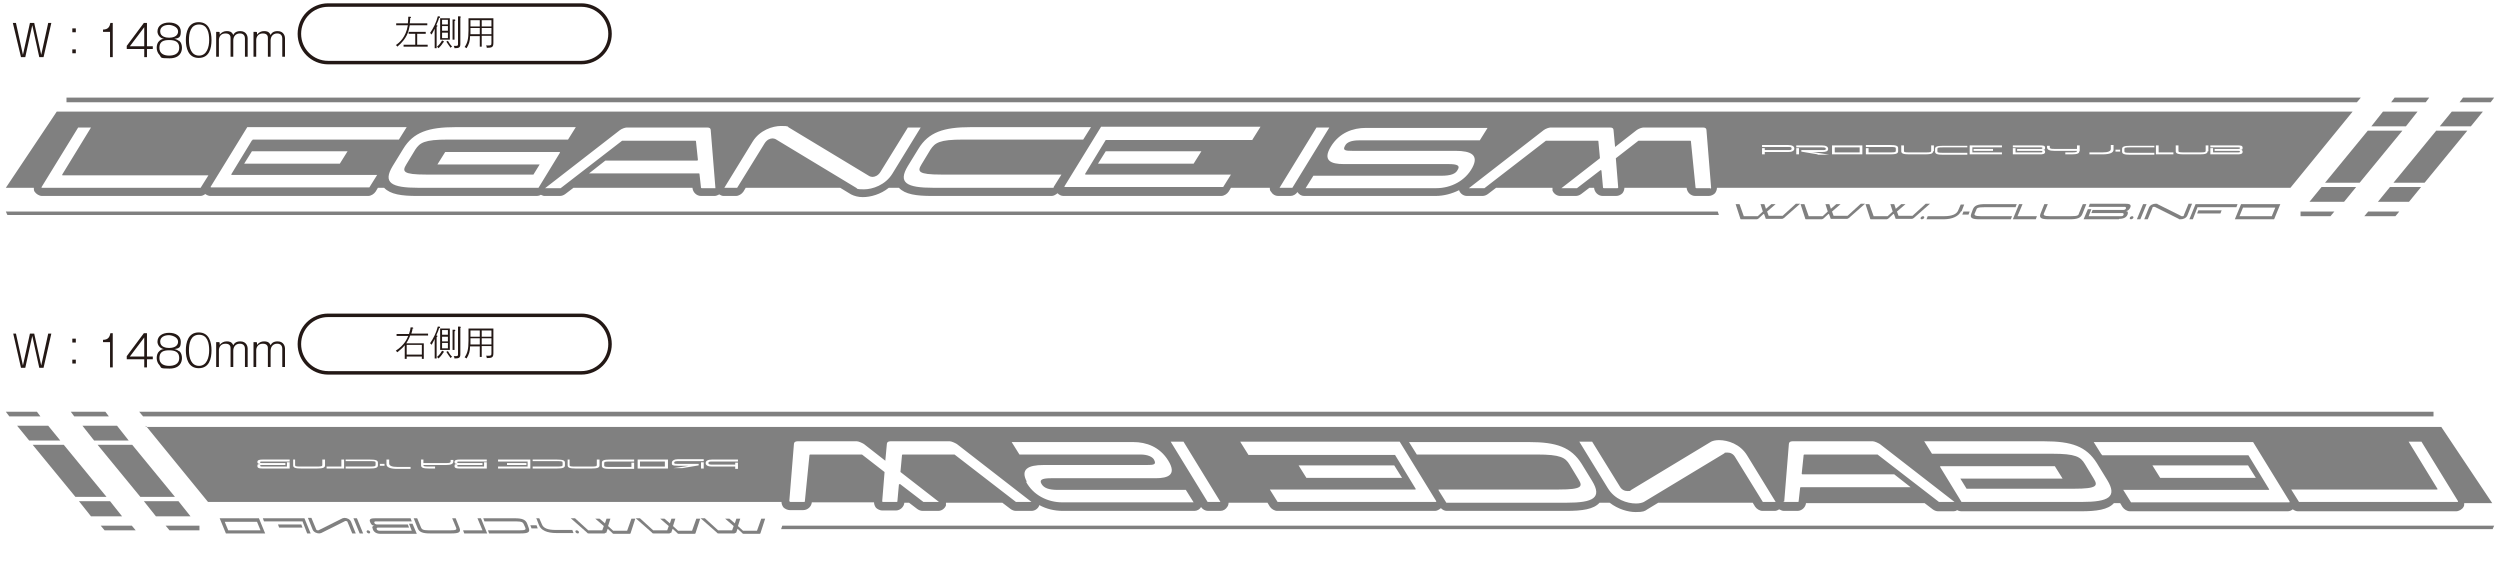 <?xml version="1.0" encoding="UTF-8"?>
<svg xmlns="http://www.w3.org/2000/svg" version="1.1" viewBox="0 0 643 147.8">
  <defs>
    <style>
      .cls-1 {
        fill: gray;
      }

      .cls-2 {
        fill: none;
        stroke: #231815;
        stroke-miterlimit: 10;
        stroke-width: .9px;
      }

      .cls-3 {
        fill: #231815;
      }
    </style>
  </defs>
  <!-- Generator: Adobe Illustrator 28.7.4, SVG Export Plug-In . SVG Version: 1.2.0 Build 166)  -->
  <g>
    <g id="_レイヤー_1" data-name="レイヤー_1">
      <g>
        <g>
          <path class="cls-3" d="M105.5,86.3c-.3.9-.8,1.6-1,2h4.5v4h-.5v-.6h-3.9v.6h-.5v-3.5c-.7.9-1.6,1.5-1.9,1.8-.2-.2-.3-.3-.4-.4,2.3-1.5,2.9-3.1,3.2-3.8h-3v-.5h3.2c.3-.9.4-1.4.4-1.7h.5c.1.1.2.1.2.2s0,.1-.2.1c0,.3-.1.7-.3,1.3h4.3v.5h-4.5ZM108.5,88.7h-3.9v2.5h3.9v-2.5Z"/>
          <path class="cls-3" d="M112.9,84.4c0,.3-.3,1-.7,1.9h.2s.1,0,.1.2c0,.1-.1.2-.2.2v5.5h-.5v-5c-.4.8-.7,1.3-.8,1.5-.1-.2-.2-.3-.4-.4.9-1.3,1.6-2.7,2-4.3h.5c0,.2.1.2.1.3,0,0,0,.1-.2.1ZM114.1,90.7s0,0-.1,0c-.4.7-.9,1.2-1.2,1.5,0,0-.3-.3-.4-.4.5-.4.9-.9,1.3-1.6l.4.2c0,0,.1,0,.1.1s0,0-.1,0ZM113.2,90v-5.5h2.5v5.5h-2.5ZM115.2,84.9h-1.5v1.2h1.5v-1.2ZM115.2,86.6h-1.5v1.2h1.5v-1.2ZM115.2,88.2h-1.5v1.4h1.5v-1.4ZM115.9,92.1c-.5-.7-.8-1.1-1.1-1.6l.4-.2c.3.5.6,1,1.1,1.5-.2,0-.3.2-.4.3ZM116.9,85.2v4.8h-.5v-5.2h.5c0,0,.2,0,.2.2s0,.1-.2.2ZM118.4,84.4v6.7c0,.9-.3,1.1-1.5,1.1,0-.2-.1-.4-.2-.6.1,0,.4,0,.6,0,.5,0,.5-.2.5-.5v-7.1h.5c0,0,.2,0,.2.2s-.2.2-.3.2Z"/>
          <path class="cls-3" d="M123.9,91.8h-.5v-2.7h-2.5c0,1.3-.3,2.1-.9,3.1-.2-.1-.2-.2-.5-.3.7-1,1-2,1-4.3v-3.1h6.4v6.3c0,1.1-.3,1.3-1.7,1.3,0-.3-.1-.5-.2-.6.2,0,.4,0,.6,0,.7,0,.8-.1.8-.7v-1.8h-2.5v2.7ZM123.4,87h-2.4v.6c0,.2,0,.6,0,1h2.4v-1.6ZM123.4,85h-2.4v1.6h2.4v-1.6ZM123.9,86.6h2.5v-1.6h-2.5v1.6ZM123.9,88.6h2.5v-1.6h-2.5v1.6Z"/>
        </g>
        <g>
          <path class="cls-3" d="M4.1,85.8l1.8,8.2,1.8-8.2h1.1l1.8,8.2,1.8-8.2h.8l-2,8.8h-1.1l-1.8-8.2-1.8,8.2h-1.1l-2-8.8h.8Z"/>
          <path class="cls-3" d="M18.6,88.1v-1h.9v1h-.9ZM18.6,93.5v-1h.9v1h-.9Z"/>
          <path class="cls-3" d="M29,94.5h-.7v-6.5h-1.8v-.6c1.3,0,1.7-.7,1.9-1.7h.6v8.8Z"/>
          <path class="cls-3" d="M37.8,91.7h1.5v.7h-1.5v2.1h-.7v-2.1h-4.5v-.8l4.4-5.9h.8v5.9ZM37.1,91.7v-4.9l-3.7,4.9h3.7Z"/>
          <path class="cls-3" d="M46.1,90.3c.5.4.7,1.1.7,1.8,0,1-.5,2.7-3.2,2.7s-2-.2-2.6-.9c-.4-.4-.7-1.1-.7-1.8s.2-1.4.7-1.8c.4-.4.8-.5,1.2-.5-1.2-.2-1.7-1.2-1.7-1.9,0-1.5,1.3-2.3,3-2.3s3,.8,3,2.3-.4,1.7-1.7,1.9c.3,0,.8.2,1.2.5ZM41,92.1c0,1.6,1.3,2,2.5,2s2.6-.4,2.6-2-1.1-2-2.6-2-2.5.4-2.5,2ZM41.2,87.9c0,1.4,1.6,1.6,2.3,1.6s2.3-.2,2.3-1.6-2-1.7-2.3-1.7-2.3,0-2.3,1.7Z"/>
          <path class="cls-3" d="M54.4,90.1c0,2.2-.6,4.6-3.3,4.6s-3.3-2.6-3.3-4.6.6-4.6,3.3-4.6,3.3,2.5,3.3,4.6ZM48.6,90.1c0,2,.6,4,2.6,4s2.6-2.2,2.6-4-.4-4-2.6-4-2.6,2.2-2.6,4Z"/>
          <path class="cls-3" d="M56.5,88.1v.6c.5-.6,1.1-.9,1.8-.9s1.3.1,1.7,1c.2-.4.6-1,1.8-1,1.7,0,1.9,1.5,1.9,1.8v4.8h-.7v-4.7c0-.5-.2-1.3-1.3-1.3s-1.7.8-1.7,1.8v4.2h-.7v-4.8c0-.3,0-1.2-1.3-1.2s-1.7,1-1.7,1.7v4.3h-.7v-6.4h.7Z"/>
          <path class="cls-3" d="M66.1,88.1v.6c.5-.6,1.1-.9,1.8-.9s1.3.1,1.7,1c.2-.4.6-1,1.8-1,1.7,0,1.9,1.5,1.9,1.8v4.8h-.7v-4.7c0-.5-.2-1.3-1.3-1.3s-1.7.8-1.7,1.8v4.2h-.7v-4.8c0-.3,0-1.2-1.3-1.2s-1.7,1-1.7,1.7v4.3h-.7v-6.4h.7Z"/>
        </g>
        <path class="cls-2" d="M156.9,88.5c0,4.1-3.3,7.4-7.4,7.4h-65.1c-4.1,0-7.4-3.3-7.4-7.4h0c0-4.1,3.3-7.4,7.4-7.4h65.1c4.1,0,7.4,3.3,7.4,7.4h0Z"/>
      </g>
      <g>
        <g>
          <path class="cls-3" d="M4.1,5.9l1.8,8.2,1.8-8.2h1.1l1.8,8.2,1.8-8.2h.8l-2,8.8h-1.1l-1.8-8.2-1.8,8.2h-1.1L3.3,5.9h.8Z"/>
          <path class="cls-3" d="M18.6,8.3v-1h.9v1h-.9ZM18.6,13.7v-1h.9v1h-.9Z"/>
          <path class="cls-3" d="M29,14.7h-.7v-6.5h-1.8v-.6c1.3,0,1.7-.7,1.9-1.7h.6v8.8Z"/>
          <path class="cls-3" d="M37.8,11.9h1.5v.7h-1.5v2.1h-.7v-2.1h-4.5v-.8l4.4-5.9h.8v5.9ZM37.1,11.9v-4.9l-3.7,4.9h3.7Z"/>
          <path class="cls-3" d="M46.1,10.5c.5.4.7,1.1.7,1.8,0,1-.5,2.7-3.2,2.7s-2-.2-2.6-.9c-.4-.4-.7-1.1-.7-1.8s.2-1.4.7-1.8c.4-.4.8-.5,1.2-.5-1.2-.2-1.7-1.2-1.7-1.9,0-1.5,1.3-2.3,3-2.3s3,.8,3,2.3-.4,1.7-1.7,1.9c.3,0,.8.2,1.2.5ZM41,12.3c0,1.6,1.3,2,2.5,2s2.6-.4,2.6-2-1.1-2-2.6-2-2.5.4-2.5,2ZM41.2,8.1c0,1.4,1.6,1.6,2.3,1.6s2.3-.2,2.3-1.6-2-1.7-2.3-1.7-2.3,0-2.3,1.7Z"/>
          <path class="cls-3" d="M54.4,10.3c0,2.2-.6,4.6-3.3,4.6s-3.3-2.6-3.3-4.6.6-4.6,3.3-4.6,3.3,2.5,3.3,4.6ZM48.6,10.3c0,2,.6,4,2.6,4s2.6-2.2,2.6-4-.4-4-2.6-4-2.6,2.2-2.6,4Z"/>
          <path class="cls-3" d="M56.5,8.3v.6c.5-.6,1.1-.9,1.8-.9s1.3.1,1.7,1c.2-.4.6-1,1.8-1,1.7,0,1.9,1.5,1.9,1.8v4.8h-.7v-4.7c0-.5-.2-1.3-1.3-1.3s-1.7.8-1.7,1.8v4.2h-.7v-4.8c0-.3,0-1.2-1.3-1.2s-1.7,1-1.7,1.7v4.3h-.7v-6.4h.7Z"/>
          <path class="cls-3" d="M66.1,8.3v.6c.5-.6,1.1-.9,1.8-.9s1.3.1,1.7,1c.2-.4.6-1,1.8-1,1.7,0,1.9,1.5,1.9,1.8v4.8h-.7v-4.7c0-.5-.2-1.3-1.3-1.3s-1.7.8-1.7,1.8v4.2h-.7v-4.8c0-.3,0-1.2-1.3-1.2s-1.7,1-1.7,1.7v4.3h-.7v-6.4h.7Z"/>
        </g>
        <path class="cls-2" d="M156.9,8.7c0,4.1-3.3,7.4-7.4,7.4h-65.1c-4.1,0-7.4-3.3-7.4-7.4h0c0-4.1,3.3-7.4,7.4-7.4h65.1c4.1,0,7.4,3.3,7.4,7.4h0Z"/>
        <g>
          <path class="cls-3" d="M105.4,6.5c-.3,1.6-.7,3.4-3.2,5.5-.1-.2-.2-.3-.4-.4.9-.6,2.6-2,3.1-5.1h-3v-.5h3c.1-.9.1-1.3.1-1.7h.5c0,0,.2,0,.2.2s-.1.1-.2.1c0,.3,0,.7-.1,1.4h4.5v.5h-4.6ZM103.8,12v-.5h3v-2.8h-1.7v-.5h4.4v.5h-2.2v2.8h2.7v.5h-6.2Z"/>
          <path class="cls-3" d="M112.9,4.6c0,.3-.3,1-.7,1.9h.2s.1,0,.1.2c0,.1-.1.1-.2.2v5.5h-.5v-5c-.4.8-.7,1.3-.8,1.5-.1-.2-.2-.3-.4-.4.9-1.3,1.6-2.7,2-4.3h.5c0,.2.1.2.1.3,0,0,0,.1-.2.1ZM114.1,10.9s0,0-.1,0c-.4.7-.9,1.2-1.2,1.5,0,0-.3-.3-.4-.4.5-.4.9-.9,1.3-1.6l.4.2c0,0,.1,0,.1.1s0,0-.1,0ZM113.2,10.2v-5.5h2.5v5.5h-2.5ZM115.2,5.1h-1.5v1.2h1.5v-1.2ZM115.2,6.7h-1.5v1.2h1.5v-1.2ZM115.2,8.4h-1.5v1.4h1.5v-1.4ZM115.9,12.3c-.5-.7-.8-1.1-1.1-1.6l.4-.2c.3.5.6,1,1.1,1.5-.2,0-.3.2-.4.3ZM116.9,5.4v4.8h-.5v-5.2h.5c0,0,.2,0,.2.2s0,.1-.2.2ZM118.4,4.6v6.7c0,.9-.3,1.1-1.5,1.1,0-.2-.1-.4-.2-.6.1,0,.4,0,.6,0,.5,0,.5-.2.5-.5v-7.1h.5c0,0,.2,0,.2.2s-.2.2-.3.2Z"/>
          <path class="cls-3" d="M123.9,12h-.5v-2.7h-2.5c0,1.3-.3,2.1-.9,3.1-.2-.1-.2-.2-.5-.3.7-1,1-2,1-4.3v-3.1h6.4v6.3c0,1.1-.3,1.3-1.7,1.3,0-.3-.1-.5-.2-.6.2,0,.4,0,.6,0,.7,0,.8-.1.8-.7v-1.8h-2.5v2.7ZM123.4,7.2h-2.4v.6c0,.2,0,.6,0,1h2.4v-1.6ZM123.4,5.2h-2.4v1.6h2.4v-1.6ZM123.9,6.8h2.5v-1.6h-2.5v1.6ZM123.9,8.8h2.5v-1.6h-2.5v1.6Z"/>
        </g>
      </g>
      <g>
        <polygon class="cls-1" points="607.2 25.1 17.1 25.1 17.1 26.3 606.2 26.3 607.2 25.1"/>
        <polygon class="cls-1" points="638.6 28.7 630.6 28.7 627.5 32.5 635.5 32.5 638.6 28.7"/>
        <polygon class="cls-1" points="623.6 47 634.6 33.6 626.6 33.6 615.6 47 623.6 47"/>
        <polygon class="cls-1" points="621.8 28.7 612.9 28.7 609.9 32.5 618.8 32.5 621.8 28.7"/>
        <polygon class="cls-1" points="606.9 47 617.9 33.6 609 33.6 598 47 606.9 47"/>
        <polygon class="cls-1" points="624.8 25.1 615.9 25.1 615 26.3 623.9 26.3 624.8 25.1"/>
        <polygon class="cls-1" points="641.5 25.1 633.5 25.1 632.6 26.3 640.6 26.3 641.5 25.1"/>
        <polygon class="cls-1" points="597.1 48.1 594 51.9 602.9 51.9 606 48.1 597.1 48.1"/>
        <polygon class="cls-1" points="614.7 48.1 611.6 51.9 619.6 51.9 622.7 48.1 614.7 48.1"/>
        <g>
          <polygon class="cls-1" points="442.1 55.3 1.9 55.3 1.5 54.4 441.8 54.4 442.1 55.3"/>
          <polygon class="cls-1" points="608.1 55.6 616.1 55.6 617.1 54.4 609.1 54.4 608.1 55.6"/>
          <polygon class="cls-1" points="591.7 55.6 599.4 55.6 600.4 54.4 591.7 54.4 591.7 55.6"/>
          <path class="cls-1" d="M453.5,55.1l-1.2,1.1c0,0-.3.2-.4.2h-4c-.2,0-.3,0-.3-.2l-1.2-3.7h1l1.1,3.1h3.6l1.3-1.2-.6-1.9h1l.4,1.2,1.4-1.2h1.1l-2.2,1.9.4,1.1h3.6l3.4-3.1h1.1l-4.2,3.7c-.1,0-.3.2-.4.2h-4c-.2,0-.3,0-.3-.2l-.4-1.1Z"/>
          <path class="cls-1" d="M470.2,55.1l-1.2,1.1c0,0-.3.2-.4.2h-4c-.2,0-.3,0-.3-.2l-1.2-3.7h1l1.1,3.1h3.6l1.3-1.2-.6-1.9h1l.4,1.2,1.4-1.2h1.1s-2.2,1.9-2.2,1.9l.4,1.1h3.6s3.4-3.1,3.4-3.1h1.1l-4.2,3.7c-.1,0-.3.2-.4.2h-4c-.2,0-.3,0-.3-.2l-.4-1.1Z"/>
          <path class="cls-1" d="M486.9,55.1l-1.2,1.1c0,0-.3.2-.4.2h-4c-.2,0-.3,0-.3-.2l-1.2-3.7h1l1.1,3.1h3.6l1.3-1.2-.6-1.9h1l.4,1.2,1.4-1.2h1.1l-2.2,1.9.4,1.1h3.6l3.4-3.1h1.1l-4.2,3.7c-.1,0-.3.2-.4.2h-4c-.2,0-.3,0-.3-.2l-.4-1.1Z"/>
          <path class="cls-1" d="M494.3,56.4c-.3,0-.4-.2-.3-.4,0-.2.4-.4.6-.4s.4.2.3.4c0,.2-.4.4-.6.4Z"/>
          <path class="cls-1" d="M504.4,54.3c-.6,1.3-2.2,2.1-4.5,2.1h-4.4l.3-.8h4.3c1.9,0,3.1-.5,3.5-1.4l.7-1.6h.9l-.7,1.8Z"/>
          <path class="cls-1" d="M506.3,55.2h-1.6l.3-.8h1.6l-.3.8Z"/>
          <path class="cls-1" d="M507,55l.4-1.1c.4-1.1,1.4-1.4,3.2-1.4h8.1l-.3.8h-8.1c-1.6,0-1.9.2-2,.7l-.4.9c-.2.4,0,.7,1.5.7h8.1l-.3.8h-8.1c-1.8,0-2.5-.3-2.1-1.4Z"/>
          <path class="cls-1" d="M523.6,56.4h-5.9l1.6-3.9h.9l-1.3,3.1h5l-.3.8Z"/>
          <path class="cls-1" d="M524.8,55l1-2.5h.9l-1,2.4c-.2.4,0,.7,1.5.7h5.5c1.6,0,1.9-.2,2-.7l1-2.4h.9l-1,2.5c-.4,1.1-1.4,1.4-3.2,1.4h-5.5c-1.8,0-2.5-.3-2.1-1.4Z"/>
          <path class="cls-1" d="M545,56.4h-9.1l1.1-2.6h.9l-.7,1.8h8.4c.3,0,.5-.1.6-.4,0-.2,0-.4-.3-.4h-8l.3-.8h7.9c.3,0,.6-.1.7-.4,0-.2,0-.4-.3-.4h-9.3l.3-.8h9.1c.9,0,1.7.1,1.3,1-.3.6-.6.8-1.1.9.5,0,.6.3.4.9-.4,1-1.6,1.1-2.2,1.1Z"/>
          <path class="cls-1" d="M548.1,56.4c-.3,0-.4-.2-.3-.4,0-.2.4-.4.6-.4s.4.2.3.4c0,.2-.4.4-.6.4Z"/>
          <path class="cls-1" d="M550.5,56.4h-.9l1.6-3.9h.9l-1.6,3.9Z"/>
          <path class="cls-1" d="M552.7,53.4c.3-.7,1.1-1,1.7-1s.4,0,.5.1l6.2,3.1c0,0,.1,0,.2,0,.2,0,.4,0,.4-.3l1.2-2.9h.9s-1.2,3-1.2,3c-.3.7-1.1,1-1.7,1s-.4,0-.5-.1l-6.2-3.1c0,0-.1,0-.2,0-.2,0-.4,0-.4.3l-1.2,2.9h-.9l1.2-3Z"/>
          <path class="cls-1" d="M575.1,53.3h-9.9s-1.2,3.1-1.2,3.1h-.9l1.6-3.9h10.8l-.3.8ZM571.1,54.9h-6l.3-.8h6l-.3.8Z"/>
          <path class="cls-1" d="M584.9,56.4h-10.1l1.6-3.9h10.1l-1.6,3.9ZM584.3,55.6l.9-2.2h-8.3l-.9,2.2h8.3Z"/>
        </g>
        <g>
          <rect class="cls-1" x="471.9" y="37.9" width="6.4" height="1.3"/>
          <path class="cls-1" d="M14.6,28.7L1.5,48.3h7.2c0,.4,0,.7.2,1,.4.6,1.2,1.1,1.9,1.1h40.7c.5,0,.9-.2,1.3-.5.4.3.9.5,1.3.5h40.6c.7,0,1.5-.5,1.9-1.1l.6-1h1.6c1.6,1.7,4.5,2.1,8.5,2.1h30.8c.3,0,.7-.1,1-.3.3.1.6.3.9.3h4c.5,0,1-.2,1.4-.5l2.1-1.6h30.6c.1,1.2,1.1,2.1,2.2,2.1h3.5c.4,0,.8-.2,1.2-.4.3.2.7.4,1.1.4h3.2c.7,0,1.5-.5,1.9-1.1l.6-1h24.3l2.8,1.7c.8.4,1.8.7,3,.7,2,0,4.6-.7,6.7-2.4h2.6c1.6,1.7,4.5,2.1,8.5,2.1h30.8c.5,0,1-.3,1.5-.7.4.4.9.7,1.5.7h40.6c.7,0,1.5-.5,1.9-1.1l.6-1h10c0,.4,0,.7.3,1,.4.7,1.1,1.1,1.8,1.1h3.2c.7,0,1.4-.4,1.8-1,.4.6,1,1,1.7,1h33.8c2.2,0,4.3-.6,6.1-1.5,0,0,0,0,0,.1.3.8,1.1,1.4,2,1.4h4c.5,0,1-.2,1.4-.5l2.1-1.6h14.5c0,.2,0,.5,0,.7.3.8,1.1,1.4,2,1.4h4c.5,0,1-.2,1.4-.5l2.1-1.6h1.2c.1,1.2,1.1,2.1,2.2,2.1h3.5c.6,0,1.2-.3,1.6-.7.3-.4.5-.9.5-1.4h16c.1,1.2,1.1,2.1,2.2,2.1h3.5c.6,0,1.2-.3,1.6-.7.3-.4.5-.9.5-1.4h147.5l16-19.6H14.6ZM51.7,48.3s0,0-.1,0H10.8c-.1,0-.2-.1-.1-.2l9.4-15.3s0,0,.1,0h3.2l-7.4,12.1c0,.1,0,.2.1.2h37.5l-2,3.2ZM64.9,36.1c0,0-.1,0-.1,0l-5.3,8.7c0,.1,0,.2.1.2h37.4l-2,3.2s0,0-.1,0h-40.6c-.1,0-.2-.1-.1-.2l9.4-15.3s0,0,.1,0h40.9l-2,3.2s0,0-.1,0h-37.5ZM89.4,38.9l-2,3.2s0,0-.1,0h-24.5l2-3.2s0,0,.1,0h24.5ZM138.5,48.3s0,0-.1,0h-30.8c-7,0-9.2-1.3-6.6-5.6l2.7-4.4c2.6-4.3,6.5-5.6,13.5-5.6h30.9l-2,3.2s0,0-.1,0h-30.8c-6.1,0-7.2.8-8.4,2.6l-2.3,3.8c-1.1,1.8-.9,2.6,5.1,2.6h27.5c0,0,.1,0,.1,0l1.6-2.6h-26.3l2-3.2s0,0,.1,0h29.3c.1,0,.2.1.1.2l-5.5,9ZM184,48.4h-3.5c0,0-.1,0-.2-.1l-.4-3.6c0,0,0-.1-.2-.1h-28.2l4.2-3.3s0,0,0,0h23.6c0,0,.2,0,.2-.2l-.5-4.8c0,0,0-.1-.2-.1h-18.8s0,0,0,0l-15.8,12.2s0,0,0,0h-4l19.2-14.9c.5-.4,1.4-.7,1.8-.7h20.7c.6,0,.9.2.9.7l1.2,14.8c0,0,0,.2-.2.2ZM229.5,44.7c-1.8,2.9-5.1,4-7.3,4s-1.6-.2-2-.4l-20.7-12.5c-.2-.1-.5-.2-.8-.2-.6,0-1.4.3-2,1.2l-7.1,11.5s0,0-.1,0h-3.2l7.3-11.9c1.8-2.9,5.1-4,7.3-4s1.6.2,2,.4l20.7,12.5c.2.1.5.2.8.2.6,0,1.4-.3,2-1.2l7.1-11.5s0,0,.1,0h3.2l-7.3,11.9ZM271,48.3s0,0-.1,0h-30.8c-7,0-9.2-1.3-6.6-5.6l2.7-4.4c2.6-4.3,6.5-5.6,13.5-5.6h30.9l-2,3.2s0,0-.1,0h-30.8c-6.1,0-7.2.8-8.4,2.6l-2.3,3.8c-1.1,1.8-.9,2.6,5.1,2.6h30.9l-2,3.2ZM322.1,36s0,0-.1,0h-37.5c0,0-.1,0-.1,0l-5.3,8.7c0,.1,0,.2.1.2h37.4l-2,3.2s0,0-.1,0h-40.6c-.1,0-.2-.1-.1-.2l9.4-15.3s0,0,.1,0h40.9l-2,3.2ZM309,38.9l-2,3.2s0,0-.1,0h-24.5l2-3.2s0,0,.1,0h24.5ZM332.4,48.3s0,0-.1,0h-3.2l9.5-15.5s0,0,.1,0h3.2l-9.5,15.5ZM369.6,48.4h-33.8l2-3.2s0,0,.1,0h32.8c2.5,0,3.7-.5,4.2-1.5.7-1.1,0-1.5-2.4-1.5h-26.9c-3.3,0-5.5-.9-3.3-4.5,2.2-3.6,5.7-4.8,9-4.8h31.3l-2,3.2s0,0-.1,0h-31c-1.9,0-3.1.5-3.5,1.3-.8,1.3,0,1.4,1.9,1.4h26.5c4,0,6,1.1,4.3,4.3-1.8,3.4-5.5,5.3-9.3,5.3ZM439.8,48.4h-3.5c0,0-.1,0-.2-.1l-1.2-12c0,0,0-.1-.2-.1h-13.3s0,0,0,0l-5.8,4.5s0,0,0,.1l.6,7.4c0,0,0,.2-.2.2h-3.5c0,0-.1,0-.2-.1l-.4-4.4c0-.1-.2-.2-.3-.1l-6,4.6s0,0,0,0h-4l9.9-7.7s0,0,0-.1l-.4-4.3c0,0,0-.1-.2-.1h-13.3s0,0,0,0l-15.8,12.2s0,0,0,0h-4l19.2-14.9c.5-.4,1.4-.7,1.8-.7h15.3c.6,0,.9.2.9.7l.4,4.3,5.5-4.3c.5-.4,1.4-.7,1.8-.7h15.3c.6,0,.9.2.9.7l1.2,14.8c0,0,0,.2-.2.2ZM459.9,39.1h-6v.6h-.7v-1.6h.7v.5h6c.7,0,.9,0,.9-.4s-.3-.4-.9-.4h-6.7v-.5h6.7c1,0,1.6.3,1.6.9s-.6.9-1.6.9ZM462.7,39.7h-.7v-1.6h.7v1.6ZM467.5,39.7l-4.2-.7v-.4h5.3c.7,0,1,0,1-.3s-.2-.4-1-.4h-6.6v-.5h6.6c1,0,1.6.3,1.6.9s-.6.8-1.6.8c-1.7,0-2.2,0-2.7,0,.5,0,1,.1,4.6.7h-3ZM479,39.7h-7.8v-2.3h7.8v2.3ZM488.2,38.9c0,.6-.6.8-2,.8h-6.3v-1.6h.7v1.1h5.6c1.2,0,1.4-.1,1.4-.4v-.6c0-.3-.1-.4-1.4-.4h-6.3v-.5h6.3c1.4,0,2,.2,2,.8v.7ZM497.2,38.9c0,.6-.6.8-2,.8h-4.2c-1.4,0-2-.2-2-.8v-1.5h.7v1.4c0,.3.1.4,1.4.4h4.2c1.2,0,1.4-.1,1.4-.4v-1.4h.7v1.5ZM506,37.9h-6.3c-1.2,0-1.4.1-1.4.4v.6c0,.3.1.4,1.4.4h6.3v.5h-6.3c-1.4,0-2-.2-2-.8v-.7c0-.6.6-.8,2-.8h6.3v.5ZM514.9,37.9h-7.6v1.3h7.6v.5h-8.3v-2.3h8.3v.5ZM512.6,38.3v.5h-5v-.5h5ZM526,39.1c0,.6-.9.6-1.3.6h-7v-1.6h.7v1.1h6.5c.2,0,.4,0,.4-.2s-.1-.2-.4-.2h-6.1v-.5h6.1c.2,0,.4,0,.4-.2s-.1-.2-.4-.2h-7.2v-.5h7c.7,0,1.3,0,1.3.6s-.2.5-.6.5c.4,0,.6.2.6.5ZM534.8,38.9c0,.6-.6.8-2,.8h-1.6v-.5h1.6c1.2,0,1.4-.1,1.4-.4h0c0,0-5.8,0-5.8,0-1.3,0-1.9-.3-1.9-.9v-.4h.7v.4c0,.3.2.4,1.2.4h5.8v-.9h.7v1.5ZM543.6,38.5c0,.8-1,1.2-2.8,1.2h-3.4v-.5h3.3c1.5,0,2.2-.3,2.2-.9v-1h.7v1.1ZM545.3,39h-1.2v-.5h1.2v.5ZM554.1,37.9h-6.3c-1.2,0-1.4.1-1.4.4v.6c0,.3.1.4,1.4.4h6.3v.5h-6.3c-1.4,0-2-.2-2-.8v-.7c0-.6.6-.8,2-.8h6.3v.5ZM559,39.7h-4.5v-2.3h.7v1.8h3.8v.5ZM567.8,38.9c0,.6-.6.8-2,.8h-4.2c-1.4,0-2-.2-2-.8v-1.5h.7v1.4c0,.3.1.4,1.4.4h4.2c1.2,0,1.4-.1,1.4-.4v-1.4h.7v1.5ZM576.8,39.1c0,.6-.9.6-1.3.6h-7v-1.6h.7v1.1h6.5c.2,0,.4,0,.4-.2s-.1-.2-.4-.2h-6.1v-.5h6.1c.2,0,.4,0,.4-.2s-.1-.2-.4-.2h-7.2v-.5h7c.7,0,1.3,0,1.3.6s-.2.5-.6.5c.4,0,.6.2.6.5Z"/>
        </g>
      </g>
      <g>
        <polygon class="cls-1" points="35.8 105.9 625.9 105.9 625.9 107.1 36.8 107.1 35.8 105.9"/>
        <polygon class="cls-1" points="4.4 109.5 12.4 109.5 15.5 113.3 7.5 113.3 4.4 109.5"/>
        <polygon class="cls-1" points="19.4 127.8 8.4 114.4 16.4 114.4 27.4 127.8 19.4 127.8"/>
        <polygon class="cls-1" points="21.2 109.5 30.1 109.5 33.1 113.3 24.2 113.3 21.2 109.5"/>
        <polygon class="cls-1" points="36.1 127.8 25.1 114.4 34 114.4 45 127.8 36.1 127.8"/>
        <polygon class="cls-1" points="18.2 105.9 27.1 105.9 28 107.1 19.1 107.1 18.2 105.9"/>
        <polygon class="cls-1" points="1.5 105.9 9.5 105.9 10.4 107.1 2.4 107.1 1.5 105.9"/>
        <polygon class="cls-1" points="45.9 128.9 49 132.8 40.1 132.8 37 128.9 45.9 128.9"/>
        <polygon class="cls-1" points="28.3 128.9 31.4 132.8 23.4 132.8 20.3 128.9 28.3 128.9"/>
        <g>
          <polygon class="cls-1" points="200.9 136.1 641.1 136.1 641.5 135.2 201.2 135.2 200.9 136.1"/>
          <polygon class="cls-1" points="34.9 136.4 26.9 136.4 25.9 135.2 33.9 135.2 34.9 136.4"/>
          <polygon class="cls-1" points="51.3 136.4 43.6 136.4 42.6 135.2 51.3 135.2 51.3 136.4"/>
          <path class="cls-1" d="M189.1,137c0,.1-.1.2-.3.2h-4c-.1,0-.3,0-.4-.2l-4.2-3.7h1.1s3.4,3.1,3.4,3.1h3.6s.4-1.1.4-1.1l-2.2-1.9h1.1s1.4,1.2,1.4,1.2l.4-1.2h1s-.6,1.9-.6,1.9l1.3,1.2h3.6s1.1-3.1,1.1-3.1h1s-1.2,3.7-1.2,3.7c0,.1-.1.2-.3.2h-4c-.1,0-.3,0-.4-.2l-1.2-1.1-.4,1.1Z"/>
          <path class="cls-1" d="M172.4,137c0,.1-.1.2-.3.2h-4c-.1,0-.3,0-.4-.2l-4.2-3.7h1.1s3.4,3.1,3.4,3.1h3.6s.4-1.1.4-1.1l-2.2-1.9h1.1s1.4,1.2,1.4,1.2l.4-1.2h1s-.6,1.9-.6,1.9l1.3,1.2h3.6s1.1-3.1,1.1-3.1h1s-1.2,3.7-1.2,3.7c0,.1-.1.2-.3.2h-4c-.1,0-.3,0-.4-.2l-1.2-1.1-.4,1.1Z"/>
          <path class="cls-1" d="M155.7,137c0,.1-.1.2-.3.2h-4c-.1,0-.3,0-.4-.2l-4.2-3.7h1.1s3.4,3.1,3.4,3.1h3.6s.4-1.1.4-1.1l-2.2-1.9h1.1s1.4,1.2,1.4,1.2l.4-1.2h1s-.6,1.9-.6,1.9l1.3,1.2h3.6s1.1-3.1,1.1-3.1h1s-1.2,3.7-1.2,3.7c0,.1-.1.2-.3.2h-4c-.1,0-.3,0-.4-.2l-1.2-1.1-.4,1.1Z"/>
          <path class="cls-1" d="M148,136.8c0-.2,0-.4.3-.4s.5.2.6.4c0,.2,0,.4-.3.4s-.5-.2-.6-.4Z"/>
          <path class="cls-1" d="M137.8,133.3h.9s.7,1.6.7,1.6c.4,1,1.6,1.4,3.5,1.4h4.3s.3.8.3.8h-4.4c-2.4,0-4-.7-4.5-2.1l-.7-1.8Z"/>
          <path class="cls-1" d="M136.4,135.1h1.6s.3.8.3.8h-1.6s-.3-.8-.3-.8Z"/>
          <path class="cls-1" d="M133.9,137.2h-8.1s-.3-.8-.3-.8h8.1c1.6,0,1.7-.2,1.5-.7l-.4-.9c-.2-.4-.4-.7-2-.7h-8.1s-.3-.8-.3-.8h8.1c1.8,0,2.8.3,3.2,1.4l.4,1.1c.4,1.1-.2,1.4-2.1,1.4Z"/>
          <path class="cls-1" d="M119.1,136.4h5s-1.3-3.1-1.3-3.1h.9s1.6,3.9,1.6,3.9h-5.9s-.3-.8-.3-.8Z"/>
          <path class="cls-1" d="M116.1,137.2h-5.5c-1.8,0-2.8-.3-3.2-1.4l-1-2.5h.9s1,2.4,1,2.4c.2.4.4.7,2,.7h5.5c1.6,0,1.7-.2,1.5-.7l-1-2.4h.9s1,2.5,1,2.5c.4,1.1-.2,1.4-2.1,1.4Z"/>
          <path class="cls-1" d="M95.9,136.1c-.3-.6-.1-.8.4-.9-.5,0-.8-.2-1.1-.9-.4-.9.4-1,1.3-1h9.1s.3.8.3.8h-9.3c-.3,0-.4.2-.3.4,0,.2.4.4.7.4h7.9s.3.8.3.8h-8c-.3,0-.4.2-.3.4,0,.2.4.4.6.4h8.4s-.7-1.8-.7-1.8h.9s1.1,2.6,1.1,2.6h-9.1c-.6,0-1.7,0-2.2-1.1Z"/>
          <path class="cls-1" d="M94.3,136.8c0-.2,0-.4.3-.4s.5.2.6.4c0,.2,0,.4-.3.4s-.5-.2-.6-.4Z"/>
          <path class="cls-1" d="M90.9,133.3h.9s1.6,3.9,1.6,3.9h-.9s-1.6-3.9-1.6-3.9Z"/>
          <path class="cls-1" d="M91.5,137.2h-.9s-1.2-2.9-1.2-2.9c0-.2-.3-.3-.4-.3s-.2,0-.2,0l-6.2,3.1c-.1,0-.3.1-.5.1-.6,0-1.4-.3-1.7-1l-1.2-3h.9s1.2,2.9,1.2,2.9c0,.2.3.3.4.3s.2,0,.2,0l6.2-3.1c.1,0,.3-.1.5-.1.6,0,1.4.3,1.7,1l1.2,3Z"/>
          <path class="cls-1" d="M67.5,133.3h10.8s1.6,3.9,1.6,3.9h-.9s-1.2-3.1-1.2-3.1h-9.9s-.3-.8-.3-.8ZM71.5,134.9h6s.3.8.3.8h-6s-.3-.8-.3-.8Z"/>
          <path class="cls-1" d="M56.5,133.3h10.1s1.6,3.9,1.6,3.9h-10.1s-1.6-3.9-1.6-3.9ZM67,136.4l-.9-2.2h-8.3s.9,2.2.9,2.2h8.3Z"/>
        </g>
        <g>
          <rect class="cls-1" x="164.6" y="118.7" width="6.4" height="1.3"/>
          <path class="cls-1" d="M37.5,109.5l16,19.6h147.5c0,.5.2,1,.5,1.4.4.4,1.1.7,1.6.7h3.5c1.1,0,2.1-.9,2.2-2h0c0,0,16,0,16,0,0,.5.2,1,.5,1.4.4.4,1.1.7,1.6.7h3.5c1.1,0,2.1-.9,2.2-2h0c0,0,1.2,0,1.2,0l2.1,1.6c.4.3.9.5,1.4.5h4c.9,0,1.7-.6,2-1.4,0-.2,0-.5,0-.7h14.5s2.1,1.6,2.1,1.6c.4.3.9.5,1.4.5h4c.9,0,1.7-.6,2-1.4,0,0,0,0,0-.1,1.8,1,3.9,1.5,6.1,1.5h33.8c.7,0,1.4-.4,1.7-1,.4.6,1.1,1,1.8,1h3.2c.7,0,1.4-.4,1.8-1.1.2-.3.3-.7.3-1h10s.6,1,.6,1c.4.6,1.2,1.1,1.9,1.1h40.6c.5,0,1-.3,1.5-.7.4.4.9.7,1.5.7h30.8c4,0,7-.4,8.5-2.1h2.6c2.2,1.7,4.8,2.4,6.7,2.4s2.3-.2,3-.7l2.8-1.7h24.3s.6,1,.6,1c.4.6,1.2,1.1,1.9,1.1h3.2c.4,0,.8-.2,1.1-.4.4.2.8.4,1.2.4h3.5c1.1,0,2.1-.9,2.2-2h0c0,0,30.5,0,30.5,0l2.1,1.6c.4.3.9.5,1.4.5h4c.3,0,.6-.1.9-.3.3.2.7.3,1,.3h30.8c4,0,7-.4,8.5-2.1h1.6s.6,1,.6,1c.4.6,1.2,1.1,1.9,1.1h40.6c.5,0,.9-.2,1.3-.5.4.3.9.5,1.3.5h40.7c.7,0,1.6-.5,1.9-1.1.2-.3.2-.6.2-1h7.2s-13.1-19.6-13.1-19.6H37.5ZM589.3,125.9h37.5c.1,0,.2-.1.1-.2l-7.4-12.1h3.2c0,0,.1,0,.1,0l9.4,15.3c0,.1,0,.2-.1.2h-40.7c0,0-.1,0-.1,0l-2-3.2ZM540.6,116.9c0,0-.1,0-.1,0l-2-3.2h40.9c0,0,.1,0,.1,0l9.4,15.3c0,.1,0,.2-.1.2h-40.6c0,0-.1,0-.1,0l-2-3.2h37.4c.1,0,.2-.1.1-.2l-5.3-8.7s0,0-.1,0h-37.5ZM578.1,119.7c0,0,.1,0,.1,0l2,3.2h-24.5c0,0-.1,0-.1,0l-2-3.2h24.5ZM499,120.1c0-.1,0-.2.1-.2h29.3c0,0,.1,0,.1,0l2,3.2h-26.3s1.6,2.6,1.6,2.6c0,0,0,0,.1,0h27.5c6.1,0,6.2-.8,5.1-2.6l-2.3-3.8c-1.1-1.8-2.3-2.6-8.4-2.6h-30.8c0,0-.1,0-.1,0l-2-3.2h30.9c7,0,10.8,1.3,13.5,5.6l2.7,4.4c2.6,4.3.4,5.6-6.6,5.6h-30.8c0,0-.1,0-.1,0l-5.5-9ZM458.9,129l1.2-14.8c0-.4.3-.7.9-.7h20.7c.4,0,1.3.4,1.8.7l19.2,14.9h-4s0,0,0,0l-15.8-12.2s0,0,0,0h-18.8c0,0-.1,0-.2.1l-.5,4.8c0,0,0,.2.2.2h23.6s0,0,0,0l4.2,3.3h-28.2c0,0-.1,0-.2.1l-.4,3.6c0,0,0,.1-.2.1h-3.5c0,0-.2,0-.2-.2ZM406.2,113.6h3.2c0,0,.1,0,.1,0l7.1,11.5c.5.9,1.3,1.2,2,1.2s.7,0,.8-.2l20.7-12.5c.4-.2,1.1-.4,2-.4,2.3,0,5.5,1,7.3,4l7.3,11.9h-3.2c0,0-.1,0-.1,0l-7.1-11.5c-.5-.9-1.3-1.2-2-1.2s-.7,0-.8.2l-20.7,12.5c-.4.2-1.1.4-2,.4-2.3,0-5.5-1-7.3-4l-7.3-11.9ZM370,125.9h30.9c6.1,0,6.2-.8,5.1-2.6l-2.3-3.8c-1.1-1.8-2.3-2.6-8.4-2.6h-30.8c0,0-.1,0-.1,0l-2-3.2h30.9c7,0,10.8,1.3,13.5,5.6l2.7,4.4c2.6,4.3.4,5.6-6.6,5.6h-30.8c0,0-.1,0-.1,0l-2-3.2ZM319,113.6h40.9c0,0,.1,0,.1,0l9.4,15.3c0,.1,0,.2-.1.2h-40.6c0,0-.1,0-.1,0l-2-3.2h37.4c.1,0,.2-.1.1-.2l-5.3-8.7s0,0-.1,0h-37.5c0,0-.1,0-.1,0l-2-3.2ZM358.5,119.7c0,0,.1,0,.1,0l2,3.2h-24.5c0,0-.1,0-.1,0l-2-3.2h24.5ZM301.1,113.6h3.2c0,0,.1,0,.1,0l9.5,15.5h-3.2c0,0-.1,0-.1,0l-9.5-15.5ZM264.1,123.9c-1.7-3.2.3-4.3,4.3-4.3h26.5c1.9,0,2.6-.1,1.9-1.4-.4-.7-1.6-1.3-3.5-1.3h-31c0,0-.1,0-.1,0l-2-3.2h31.3c3.3,0,6.8,1.2,9,4.8,2.2,3.6,0,4.5-3.3,4.5h-26.9c-2.5,0-3,.5-2.4,1.5.6,1,1.8,1.5,4.2,1.5h32.8c0,0,.1,0,.1,0l2,3.2h-33.8c-3.8,0-7.5-1.9-9.3-5.3ZM203,129l1.2-14.8c0-.4.3-.7.9-.7h15.3c.4,0,1.3.4,1.8.7l5.5,4.3.4-4.3c0-.4.3-.7.9-.7h15.3c.4,0,1.3.4,1.8.7l19.2,14.9h-4s0,0,0,0l-15.8-12.2s0,0,0,0h-13.3c0,0-.1,0-.2.1l-.4,4.3c0,0,0,.1,0,.1l9.9,7.7h-4s0,0,0,0l-6-4.6c0,0-.2,0-.3.1l-.4,4.4c0,0,0,.1-.2.1h-3.5c0,0-.2,0-.2-.2l.6-7.4c0,0,0-.1,0-.1l-5.8-4.5s0,0,0,0h-13.3c0,0-.1,0-.2.1l-1.2,12c0,0,0,.1-.2.1h-3.5c0,0-.2,0-.2-.2ZM181.5,119.1c0-.6.6-.9,1.6-.9h6.7v.5h-6.7c-.7,0-.9.1-.9.4s.3.4.9.4h6s0-.5,0-.5h.7v1.6h-.7v-.6s-6,0-6,0c-1,0-1.6-.3-1.6-.9ZM180.3,118.9h.7v1.6h-.7v-1.6ZM172.5,120.5c3.6-.5,4.1-.6,4.6-.7-.5,0-1,0-2.7,0s-1.6-.3-1.6-.8.6-.9,1.6-.9h6.6v.5h-6.6c-.7,0-1,.1-1,.4,0,.3.2.3,1,.3h5.3v.4s-4.2.7-4.2.7h-3ZM164,118.2h7.8v2.3h-7.8v-2.3ZM154.8,119c0-.6.6-.8,2-.8h6.3v.5h-6.3c-1.2,0-1.4.1-1.4.4v.6c0,.3.1.4,1.4.4h5.6s0-1.1,0-1.1h.7v1.6h-6.3c-1.4,0-2-.2-2-.8v-.7ZM145.8,118.2h.7v1.4c0,.3.1.4,1.4.4h4.2c1.2,0,1.4-.1,1.4-.4v-1.4h.7v1.5c0,.6-.6.8-2,.8h-4.2c-1.4,0-2-.2-2-.8v-1.5ZM137,118.2h6.3c1.4,0,2,.2,2,.8v.7c0,.6-.6.8-2,.8h-6.3v-.5h6.3c1.2,0,1.4-.1,1.4-.4v-.6c0-.3-.1-.4-1.4-.4h-6.3v-.5ZM128.1,118.2h8.3v2.3h-8.3v-.5h7.6s0-1.3,0-1.3h-7.6v-.5ZM135.4,119.1v.5h-5v-.5h5ZM117.5,119.3c-.4,0-.6-.1-.6-.5,0-.5.6-.6,1.3-.6h7v.5h-7.2c-.2,0-.4,0-.4.2s.2.2.4.2h6.1v.5h-6.1c-.2,0-.4,0-.4.2s.2.2.4.2h6.5s0-1.1,0-1.1h.7v1.6h-7c-.5,0-1.3,0-1.3-.6s.2-.5.6-.5ZM108.2,118.2h.7v.9s5.8,0,5.8,0c1,0,1.2-.1,1.2-.4v-.4h.7v.4c0,.6-.6.9-1.9.9h-5.8s0,0,0,0c0,.3.1.4,1.4.4h1.6v.5h-1.6c-1.4,0-2-.2-2-.8v-1.5ZM99.4,118.2h.7v1c0,.6.7.9,2.2.9h3.3v.5h-3.4c-1.8,0-2.8-.4-2.8-1.2v-1.1ZM97.7,119.3h1.2v.5h-1.2v-.5ZM88.9,118.2h6.3c1.4,0,2,.2,2,.8v.7c0,.6-.6.8-2,.8h-6.3v-.5h6.3c1.2,0,1.4-.1,1.4-.4v-.6c0-.3-.1-.4-1.4-.4h-6.3v-.5ZM84,120h3.8s0-1.8,0-1.8h.7v2.3h-4.5v-.5ZM75.2,118.2h.7v1.4c0,.3.1.4,1.4.4h4.2c1.2,0,1.4-.1,1.4-.4v-1.4h.7v1.5c0,.6-.6.8-2,.8h-4.2c-1.4,0-2-.2-2-.8v-1.5ZM66.8,119.3c-.4,0-.6-.1-.6-.5,0-.5.6-.6,1.3-.6h7v.5h-7.2c-.2,0-.4,0-.4.2s.2.2.4.2h6.1v.5h-6.1c-.2,0-.4,0-.4.2,0,.1.2.2.4.2h6.5s0-1.1,0-1.1h.7v1.6h-7c-.5,0-1.3,0-1.3-.6s.2-.5.6-.5Z"/>
        </g>
      </g>
    </g>
  </g>
</svg>